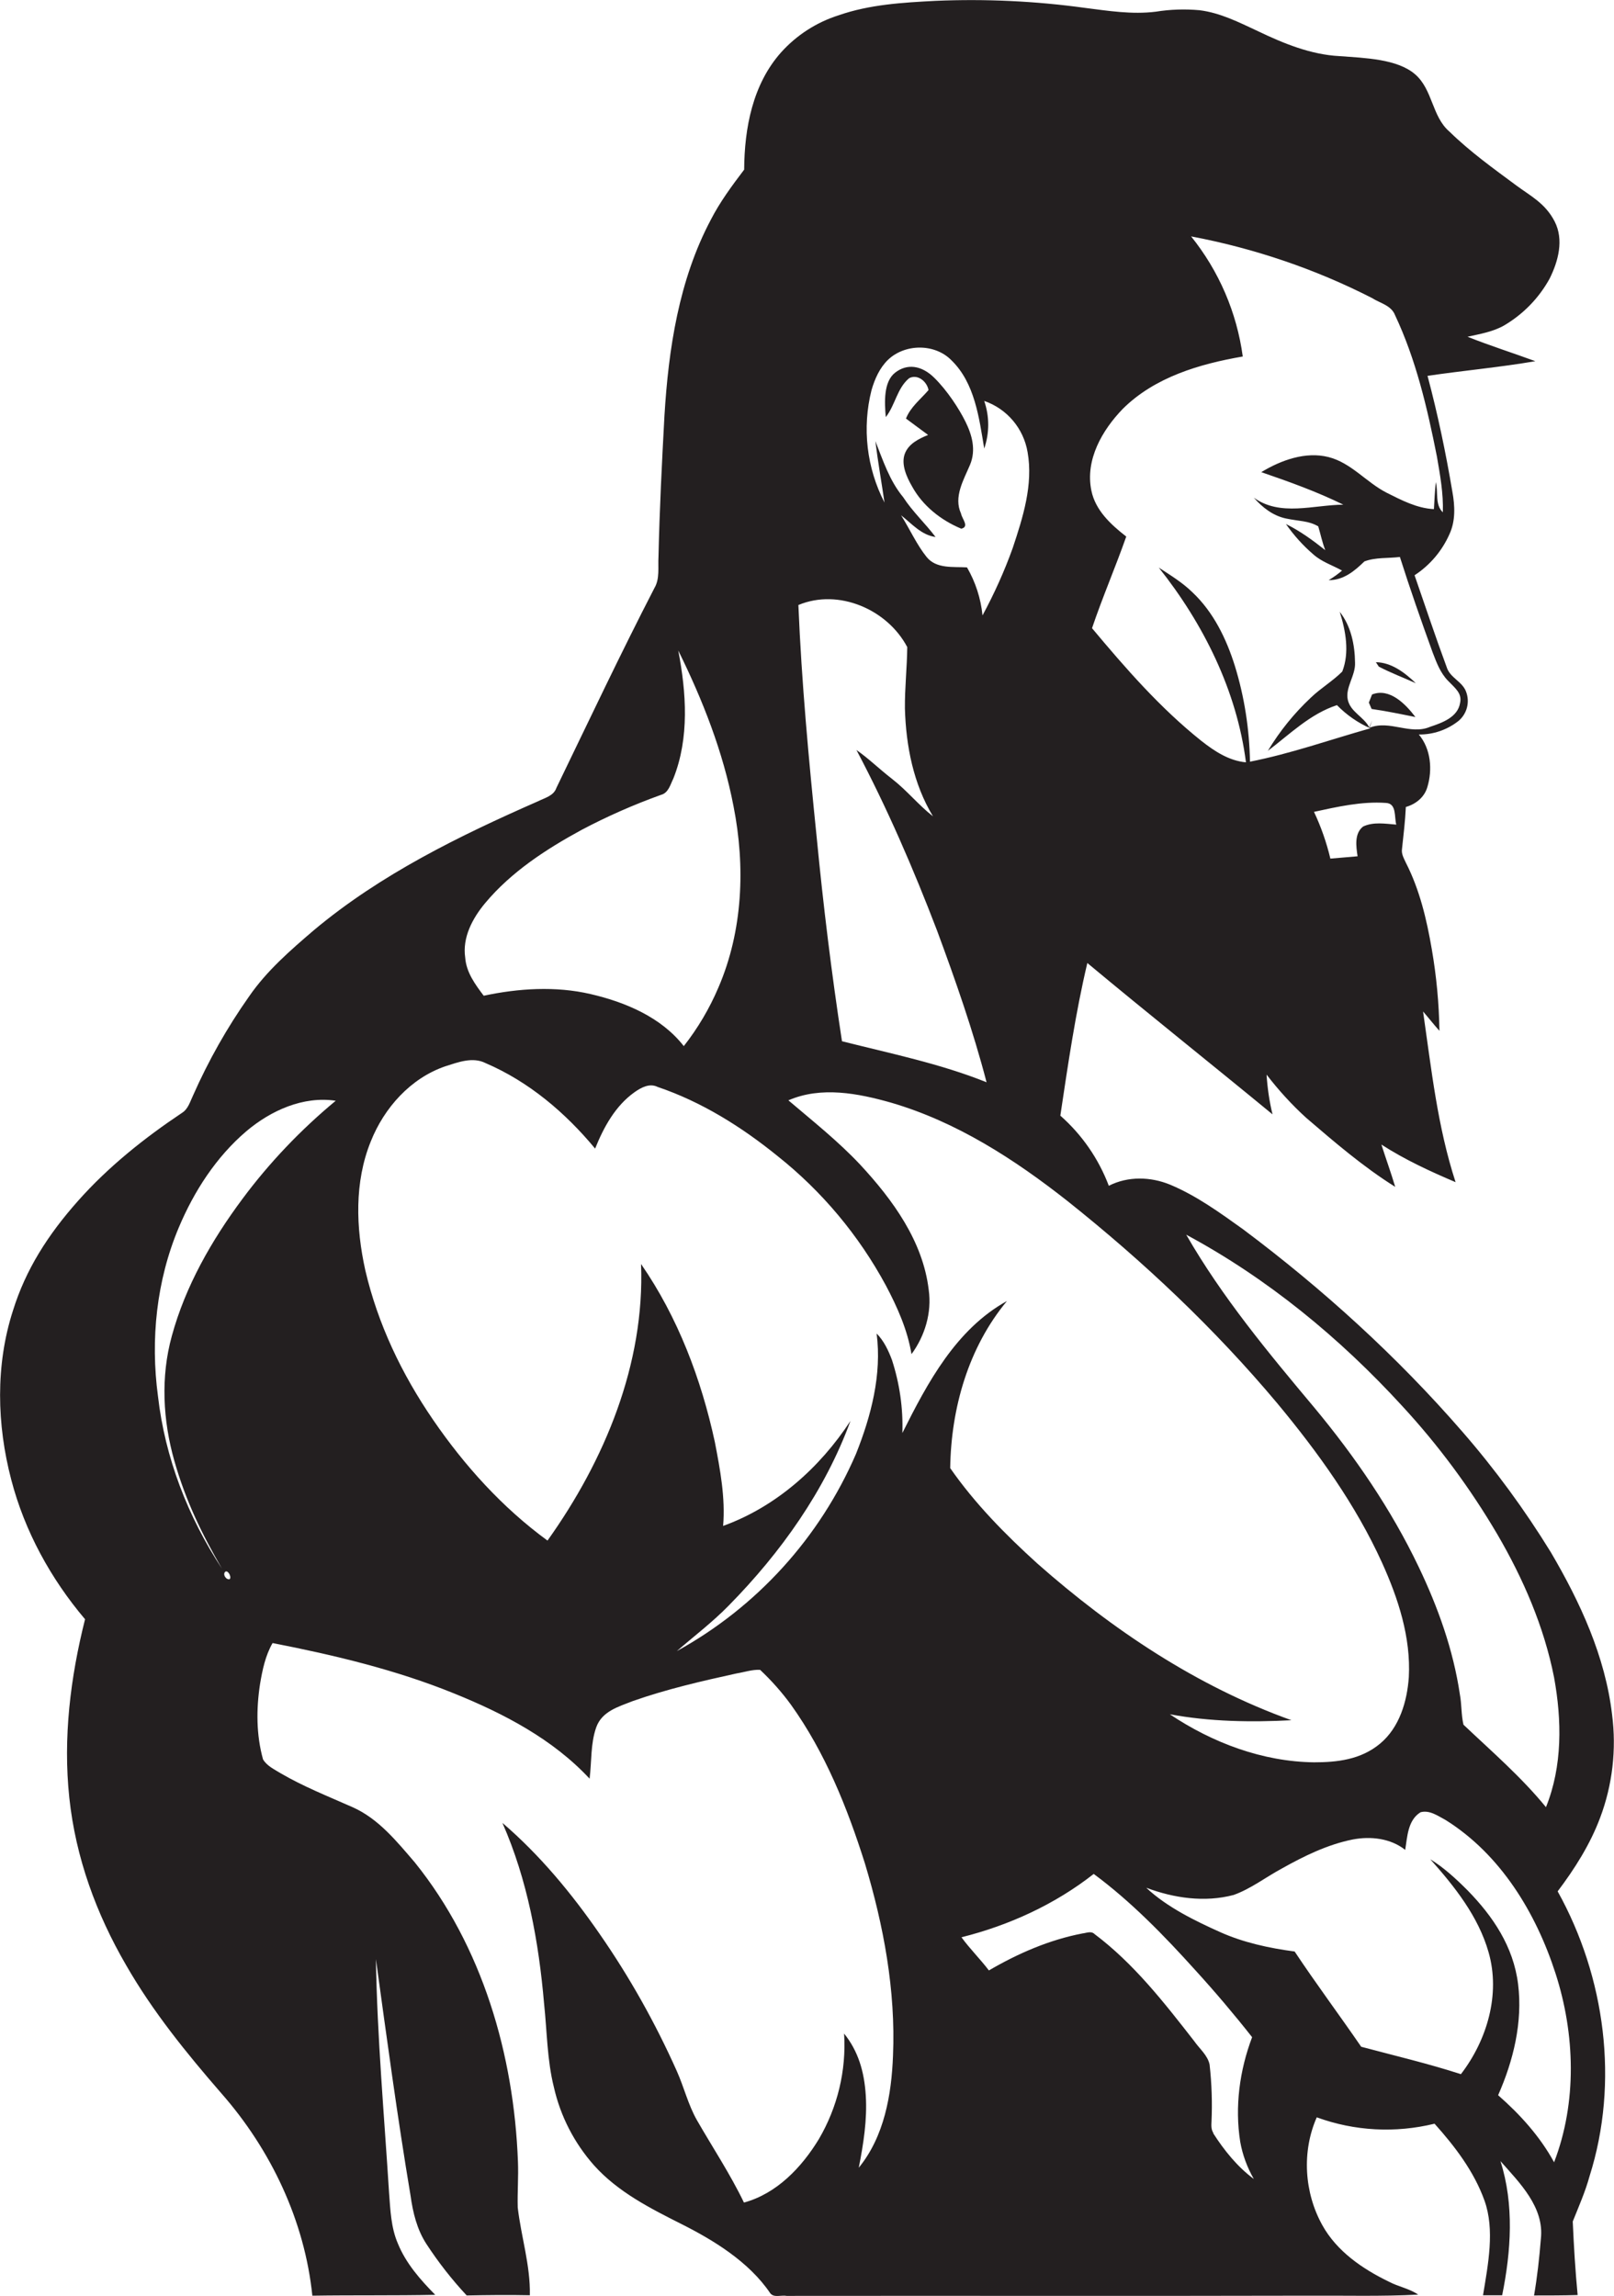 <?xml version="1.0" encoding="utf-8"?>
<!-- Generator: Adobe Illustrator 19.2.0, SVG Export Plug-In . SVG Version: 6.00 Build 0)  -->
<svg version="1.1" id="Layer_1" xmlns="http://www.w3.org/2000/svg" xmlns:xlink="http://www.w3.org/1999/xlink" x="0px" y="0px"
	 viewBox="0 0 759.1 1080" style="enable-background:new 0 0 759.1 1080;" xml:space="preserve">
<style type="text/css">
	.st0{fill:#231F20;}
</style>
<title>biseeise_Bodybuilder_flat_black_logo_White_background_d5c3c5a5-55d2-45dc-9d03-48810e42b378</title>
<path class="st0" d="M665.9,321.4c-5.1-4.9-11.4-9.8-18.8-9.9l1.4,2.1C654.1,316.5,660.1,318.8,665.9,321.4z"/>
<path class="st0" d="M752.6,855c5.8-15.4,7.7-32.1,5.6-48.4c-3.2-27.4-15-52.9-28.8-76.4c-12.3-20-26.2-39-41.6-56.7
	c-30.7-35.4-65.6-67.1-103.1-95.2c-10.9-7.8-21.9-15.8-34.3-21c-9.2-3.8-19.9-4.1-28.9,0.5c-4.8-12.7-12.6-24-22.8-33
	c3.6-24,7.1-48.2,12.7-71.8c28.8,24,58.2,47.4,87.1,71.2c-1.5-6.1-2.4-12.4-2.8-18.7c5.6,7.3,11.8,14.1,18.6,20.3
	c13.4,11.5,26.9,23.1,41.9,32.5c-2-6.7-4.4-13.3-6.5-19.9c11,7.1,22.9,12.6,34.9,17.7c-8.5-26-11.4-53.3-15.3-80.3
	c2.6,3,5,6.1,7.7,9.1c-0.2-12.9-1.4-25.7-3.6-38.4c-2.4-14-5.7-28-12.2-40.7c-0.9-2-2.2-4.1-1.8-6.5c0.7-6.6,1.5-13.1,1.8-19.7
	c4.6-1.3,8.7-4.5,10.1-9.3c2.5-8.2,1.7-18-4-24.8c6.8,0.1,13.4-2.2,18.7-6.4c4-3.4,5.4-8.9,3.5-13.8c-1.8-4.8-7.6-6.5-9.1-11.5
	c-5.3-14.3-10.1-28.8-15.1-43.2c7.2-4.7,12.9-11.4,16.4-19.3c2.9-6.2,2.6-13.3,1.4-19.9c-3.1-18.4-6.9-36.6-11.7-54.6
	c16.9-2.5,33.9-4,50.7-6.9c-10.6-3.9-21.4-7.3-31.9-11.5c5.9-1.3,11.9-2.3,17.2-5.3c9-5.3,16.4-12.9,21.4-22
	c4.1-8.2,6.8-18.3,2.4-26.9s-11.5-12.1-18.1-17c-10.8-8-21.8-15.9-31.4-25.3c-8.3-7.1-7.8-19.8-16.2-27S642,27.3,630,26.4
	c-13.6-0.7-26.4-6-38.5-11.8c-8.8-4.1-17.6-8.6-27.4-9.8c-6.8-0.6-13.7-0.4-20.5,0.7c-11.2,1.4-22.4-0.4-33.4-1.8
	C487,0.5,463.5-0.6,440,0.4c-15.4,0.8-31,1.7-45.6,6.8c-10.4,3.3-19.7,9.3-27,17.4c-13.4,15-17.3,35.7-17.4,55.2
	c-5.7,7.5-11.4,15.2-15.7,23.6c-15,28.3-19.9,60.7-21.8,92.3c-1.2,22-2.3,44.1-2.8,66.2c-0.3,4.9,0.7,10.3-1.9,14.7
	c-16,31-30.9,62.6-46.1,94c-1.3,3.8-5.4,4.7-8.6,6.3c-37.1,16.3-74.1,34.4-105.4,60.6c-11.1,9.5-22.3,19.2-30.6,31.3
	C106.8,483.4,98,499,90.8,515.3c-1.4,2.9-2.3,6.4-5.2,8.2c-17.8,11.9-34.7,25.4-48.9,41.4s-24.6,32.3-30.6,51.6
	c-8.3,25.7-7.6,53.7-0.8,79.6c6.3,24.2,18.6,46.6,34.7,65.6c-6.9,27.4-10.4,55.8-7.4,84s12.7,54.6,26.7,78.7
	c12.5,21.8,28.4,41.4,44.8,60.3c23.3,26.5,39.2,60,42.8,95.2c19.3-0.3,38.5,0,57.8-0.4c-7-7.1-13.8-14.8-17.6-24.2
	c-3.2-7.4-3.5-15.7-4.1-23.6c-2.3-36.7-5.6-73.3-6.2-110.1c5.1,37.1,10.1,74.3,16.3,111.3c1.1,7.9,3,15.8,7.4,22.6
	c5.6,8.6,12,16.8,19,24.3c9.9-0.2,19.8-0.3,29.7-0.1c0.3-14-4.1-27.5-5.7-41.3c-0.2-7.2,0.4-14.4,0.1-21.6
	c-1.9-50.2-16.7-101.2-48.5-140.7c-8.5-9.9-17.1-20.6-29.3-26s-23.1-9.7-33.9-16c-2.9-1.8-6.4-3.4-8.2-6.5
	c-3.2-11.5-3.2-23.7-1.4-35.4c1.1-6.6,2.5-13.4,5.9-19.3c29.1,5.7,58.1,12.6,85.6,23.8c23.2,9.4,46.2,21.4,63.5,40
	c1-8,0.4-16.4,3.1-24.1s10.7-9.8,17.2-12.4c15.9-5.6,32.4-9.4,48.8-13c3.7-0.6,7.4-1.9,11.1-1.7c5.3,5,10.2,10.5,14.5,16.4
	c16.1,22.5,26.5,48.4,34.8,74.7c8.8,29.2,14.5,59.8,13.2,90.4c-0.7,18.4-4.1,38-16.1,52.7c2.2-11.2,4-22.5,3.3-33.9
	s-3.6-21-10.2-29.2c1.1,17.4-3.1,34.7-11.9,49.7c-8.1,13.3-19.8,25.6-35.2,29.8c-6.5-13.5-14.8-26-22.2-38.9c-4.1-7.3-6-15.4-9.4-23
	c-10.1-22.6-22.2-44.2-36.3-64.5c-13.2-19.1-28.1-37.1-45.7-52.2c11.8,26.8,17.1,56,19.6,85.1c1.4,13.1,1.4,26.4,4.6,39.2
	c3.1,13.7,9.6,26.3,18.9,36.8c11.2,12.5,26.4,20.2,41.1,27.6s31.7,17.6,41.8,32.6c1.8,2.2,5.2,0.7,7.7,1.2
	c81.8-0.1,163.5,0.1,245.3-0.1c17.2-0.1,34.5,0.4,51.7-0.5c-4.2-2.9-9.3-3.7-13.8-6.1c-12.4-6-24.5-14.3-31.3-26.6
	c-8.5-15.3-9.7-34.6-2.6-50.7c17.8,6.5,37,7.5,55.4,3c9.6,10.7,18.6,22.5,23.5,36.2c4.9,13.7,1.7,29.9-0.7,44.5h9
	c4.2-20.7,5.7-42.7-0.8-63.1c9,10.2,20.7,21.7,19,36.6c-0.7,8.9-1.7,17.8-3.2,26.6c6.8,0,13.7,0,20.5-0.2
	c-1.1-11.5-1.8-23.1-2.3-34.6c2.8-7,5.9-14,7.9-21.3c14-44.2,7.4-93.7-15-134C740.6,879.1,747.9,867.6,752.6,855z M641.1,388.8
	c-4.2,3.3-3.3,9.3-2.6,14l-12.8,1.1c-1.8-7.6-4.4-15-7.7-22c11.1-2.4,22.4-5,33.8-4.2c5.2,0.2,3.9,6.7,4.9,10.2
	C651.5,387.5,646,386.5,641.1,388.8z M528.1,192.3c15-14.9,36.1-21.1,56.4-24.6c-2.8-20.7-11.2-40.2-24.3-56.5
	c29.6,5.6,58.3,15.3,85.1,29c3.7,2.4,9,3.4,10.8,8c9.9,21,15.2,43.8,19.7,66.5c1.5,8.7,3.1,17.4,2.8,26.3c-3.8-3.6-2.1-9.6-3.3-14.2
	c-0.5,4.2-0.6,8.5-0.9,12.7c-8-0.4-15.2-4.2-22.2-7.7c-9.6-4.9-16.7-14.1-27.4-16.8s-22.2,1.4-31.6,7.1c13.1,4.5,26.2,9.2,38.6,15.3
	c-14,0.1-29.7,5.7-42.1-3.3c4,4.6,9,8.5,15.1,9.8s10.6,1,15.2,3.7c1.1,3.7,1.9,7.6,3.3,11.2c-5.8-4.6-11.8-9-18.5-12.3
	c3.7,5.3,8,10.1,12.9,14.3c3.9,3.5,9,5.1,13.5,7.6c-2,1.7-4.1,3.2-6.3,4.5c6.9,0.1,12.2-4.3,16.8-8.8c5.2-2,11.2-1.4,16.7-2.1
	c4.8,15.1,10,30,15.4,44.9c1.8,4.7,3.6,9.6,7.2,13.3s6.7,6,5.7,10.5c-1.1,6.7-8.4,9.3-14.1,11.2c-9.3,4-18.9-3.3-28.4,0.4l1.1-3.4
	l-1.3,3.3c-2.5-5-8.8-7.2-10.1-13s3.7-11.4,3.4-17.5c-0.1-8.4-1.9-17.2-7.2-23.9c2.8,8.9,4.7,19.1,1.2,28.1
	c-4.5,4.5-10.1,7.8-14.7,12.2c-7.9,7.4-14.7,15.8-20.3,25.1c10.3-7.8,19.9-17.4,32.5-21.5c4.5,4.6,9.8,8.3,15.7,10.9
	c-18.8,5.3-37.3,11.9-56.6,15.7c-0.3-15.3-2.6-30.4-7.1-45c-4-12.8-10.1-25.4-20-34.7c-4.7-4.6-10.3-8-15.8-11.6
	c21,26.4,36.7,57.9,41,91.6c-8-0.7-14.9-5.3-21-10.1c-19.3-15.4-35.6-34.1-51.4-53c4.9-14.5,11-28.6,16.1-43.1
	c-7.2-5.6-14.5-12.3-16.4-21.6C510.3,216.3,518.4,202.3,528.1,192.3L528.1,192.3z M659.5,661.4c17,18.4,32,38.7,44.7,60.3
	c12.2,20.9,22,43.5,26.7,67.3c3.7,20.2,4,41.8-3.8,61.1c-11.6-14.2-25.5-26.2-38.8-38.8c-1.1-4.7-0.8-9.5-1.7-14.3
	c-3.1-20.9-10.3-41-19.4-60c-12.9-27-29.9-51.8-49-74.8c-21.7-25.9-43.4-52-60.3-81.4C596.2,601.4,630.2,629.4,659.5,661.4z
	 M409.9,183.5c1.5-5.2,3.8-10.4,7.7-14.2c8-7.7,22.1-7.8,29.9,0.2c11,10.7,13,27.1,15.4,41.5c2.5-7.3,2.5-15.1,0-22.4
	c10.7,3.7,18.5,12.9,20.4,24.1c2.7,15.3-2.2,30.7-7,45.1c-3.9,10.9-8.7,21.5-14.2,31.7c-0.8-8-3.3-15.7-7.3-22.6
	c-6.5-0.4-14.4,0.8-19-4.9s-7.9-13.1-12-19.6c5,3.9,9.5,9.3,16.2,10.2c-4.8-6.4-10.8-11.9-15.2-18.7c-6.4-7.7-9.5-17.3-13.1-26.4
	c1.2,9.7,2.9,19.3,4.3,28.9C407.6,220.1,405.4,201.3,409.9,183.5z M426.7,304.4c-0.1,9.6-1.2,19.3-1.1,28.9
	c0.5,17.6,4,35.5,13.2,50.7c-6.8-5.3-12.2-12.1-19-17.4s-11-9.6-17-13.8c14.5,27.4,26.8,55.9,37.9,84.9c8.7,23.5,17,47.2,23.3,71.4
	c-21.9-8.8-45.1-13.5-68-19.3c-4.9-31.9-8.8-63.9-11.9-96c-3.7-36.3-7.1-72.7-8.6-109.2C394.4,276.7,417.4,286.7,426.7,304.4
	L426.7,304.4z M228.2,424.8c12.3-14.7,28.6-25.3,45.3-34.4c12.1-6.4,24.6-11.9,37.4-16.5c3.5-0.9,4.4-4.9,5.8-7.7
	c7.6-19.1,6.1-40.4,2.3-60.2c11.5,23.3,21.1,47.7,26,73.3c5.6,28.3,4.4,58.5-7.1,85.2c-4.2,9.9-9.7,19.2-16.3,27.6
	c-10.6-13.6-27.5-20.7-43.9-24.5s-33.8-2.7-50.2,0.8c-4-5.3-8.2-11-8.7-17.9C217.4,441,222.2,432,228.2,424.8z M108.1,742.8
	c-1.6,0.6-3.4-2-2.3-3.3S109,741.4,108.1,742.8z M114,564c-14.5,19.5-26.8,41-33.2,64.5c-5.3,19.2-4.2,39.7,1.2,58.7
	s13.1,34.7,22.4,50.7c-16-24.3-26.8-52.2-30.1-81.1c-3.6-26.7-0.7-54.5,9.8-79.4c7.2-17.1,17.6-33.2,31.8-45.3
	c11.5-9.7,26.7-16.6,42-14.3C141.5,531.4,126.7,546.9,114,564z M424.4,674.1c0.4-11.7-1.3-23.3-4.9-34.4c-1.7-4.5-3.8-9-7.2-12.4
	c2.5,19.3-2.6,38.8-9.7,56.6c-17,39.4-46.7,72.1-84.3,92.8c8.2-7.1,16.9-13.7,24.5-21.5c24.4-24.8,45.2-54,57.2-86.8
	c-14.4,22-35,40.4-59.9,49.4c1.1-13.3-1.4-26.5-3.9-39.5c-6.4-29.6-17.4-58.7-34.7-83.7c1.8,47-17.1,92.4-44,130.1
	c-21.2-15.5-39-35.2-53.8-56.8s-26-45.1-31.9-70.4c-4.4-19.9-5.2-41.4,2.6-60.6c6.3-15.8,18.7-29.7,35-35.3c6-1.9,12.9-4.6,19-1.5
	c20.3,8.7,37.5,23.3,51.5,40.2c4-10,9.5-20.1,18.5-26.5c3.1-2.2,7.1-4.4,10.9-2.5c20.7,7,39.5,18.8,56.4,32.5
	c20.9,16.6,38.2,37.3,50.9,60.8c5.4,10.2,10.2,20.9,12.1,32.4c6.3-8.6,9.6-19.5,8.1-30.2c-2.7-22.9-16.9-42.4-32.2-58.9
	c-10.4-11.1-22.3-20.5-33.8-30.3c15.4-6.7,32.8-3.3,48.3,1.1c30.8,9,58,26.6,83,46.3c35.8,28.5,69.3,60.1,98.7,95.2
	c19.1,23,36.8,47.6,49.2,74.9c7.6,16.8,13.6,35.1,12.6,53.8c-0.8,11.5-4.4,23.7-13.5,31.3S628.8,829,618,829
	c-24.2-0.3-47.8-9.2-67.8-22.6c18.8,3.5,38.2,3.8,57.2,2.8c-44.4-15.9-84.3-42.6-119.5-73.7c-15-13.6-29.4-28.2-41-44.9
	c0.4-28.1,8.5-56.7,26.7-78.6C449.6,625.3,436.2,650.5,424.4,674.1z M570.7,1003.4c-1.1-1.6-1-3.6-0.9-5.4
	c0.4-8.9,0.1-17.9-0.9-26.8c-0.9-4.4-4.7-7.4-7.2-11c-14.1-18.1-28.4-36.5-46.9-50.4c-1.6-1.6-3.8-0.5-5.7-0.3
	c-15.6,3-30.3,9.4-44,17.4c-4.1-5.4-8.9-10.1-12.9-15.6c22.4-5.6,44-15.5,62.2-29.8c17.7,13.1,33.2,29.1,47.9,45.4
	c9.2,10.1,18.1,20.6,26.6,31.4c-5.9,15.6-8.2,32.7-5.6,49.2c1.1,6.2,3.3,12.1,6.4,17.5c-7.7-5.7-13.9-13.4-19.1-21.5L570.7,1003.4z
	 M730.9,1017.1c-6.6-12.1-16-22.5-26.3-31.5c7.2-16.3,11.6-34.4,9.4-52.2s-11.9-32-23.7-44.1c-5.4-5.4-11.1-10.7-17.6-14.7
	c11.5,12.9,22.6,26.9,27.4,43.7c5.7,19.8-0.7,41.4-13,57.4c-15.4-5-31.2-8.7-46.9-12.9c-10.3-15-21.2-29.6-31.3-44.8
	c-12-1.6-24.1-4.2-35.2-9.2S549,897.3,539.1,888c13,4.9,27.5,7,41.1,3.4c8.1-2.9,15-8.3,22.6-12.4c10.5-5.9,21.5-11.3,33.4-13.7
	c8.4-1.6,17.8-0.6,24.7,4.9c1-6.2,1.2-14,7.2-17.7c4.3-1.2,8.3,1.8,11.9,3.7c25.8,16.2,42.4,43.6,51.6,72.1s10.2,60.6-0.7,88.9
	V1017.1z"/>
<path class="st0" d="M427.6,177.9c4-2.1,8.4,1.6,9.1,5.6c-3.7,4.3-8.5,8-10.6,13.4l10.4,7.7c-4.4,1.8-9.3,4.2-11,9
	s0.8,10.6,3.4,15.1c5,9.2,13.6,16,23.2,20c4-0.9,0.3-4.7-0.1-7.1c-3.6-7.8,1.2-15.8,4.2-22.9s0.9-14.2-2.1-20.3s-8.6-14.7-14.7-20.7
	s-12.9-6.7-18.4-2.4s-5,13.9-4.4,20.9C421,190.7,421.9,182.6,427.6,177.9z"/>
<path class="st0" d="M665.7,337.3c-4.6-6.1-12.2-13.9-20.4-10.6l-1.5,3.8l1.3,3C652,334.5,658.8,335.9,665.7,337.3z"/>
</svg>
